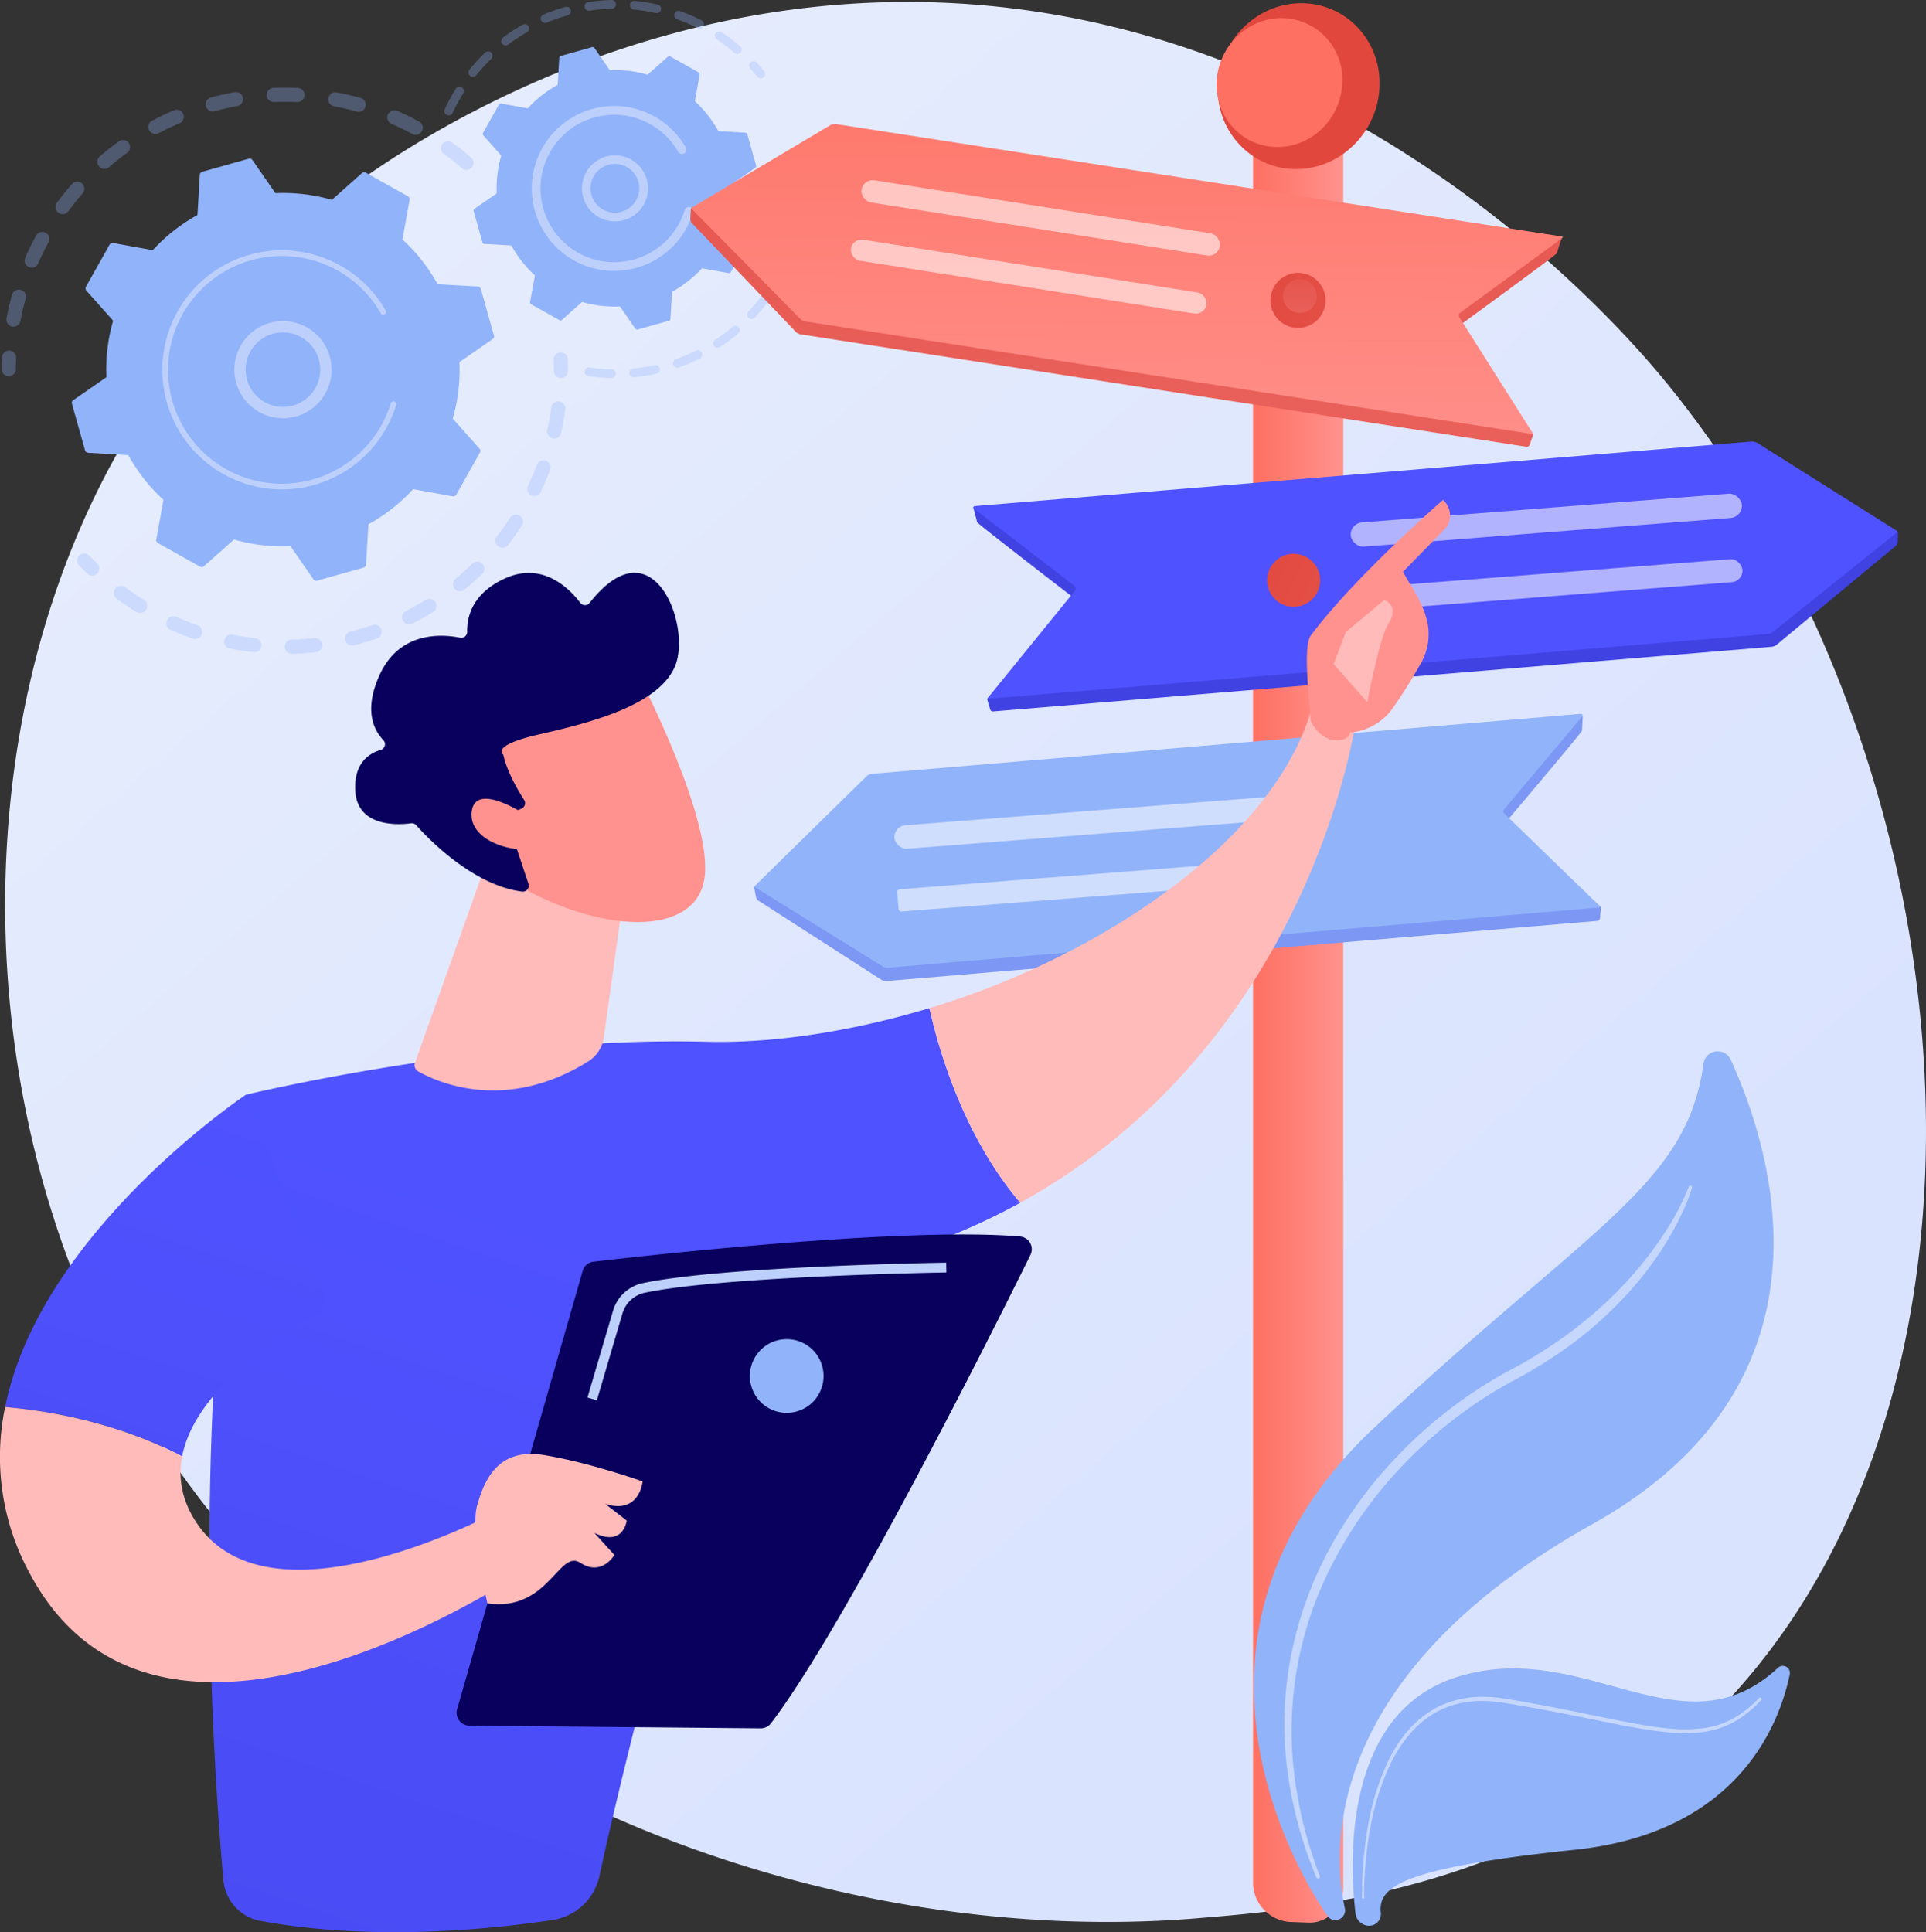 <?xml version="1.0" encoding="UTF-8"?> <svg xmlns="http://www.w3.org/2000/svg" xmlns:xlink="http://www.w3.org/1999/xlink" width="564" height="565.867" viewBox="0 0 564 565.867"><rect x="0" y="0" width="564" height="565.867" fill="#333333" stroke="none"/><defs><linearGradient id="a" x1="0.296" y1="1.131" x2="-0.44" y2="0.337" gradientUnits="objectBoundingBox"><stop offset="0" stop-color="#dae3fe"></stop><stop offset="1" stop-color="#e9effd"></stop></linearGradient><linearGradient id="b" y1="0.5" x2="1" y2="0.5" gradientUnits="objectBoundingBox"><stop offset="0" stop-color="#fe7062"></stop><stop offset="1" stop-color="#ff928e"></stop></linearGradient><linearGradient id="c" x1="-12.093" y1="-0.463" x2="-13.325" y2="1.549" gradientUnits="objectBoundingBox"><stop offset="0" stop-color="#e1473d"></stop><stop offset="1" stop-color="#e9605a"></stop></linearGradient><linearGradient id="d" x1="-15.561" y1="-0.463" x2="-16.794" y2="1.549" xlink:href="#b"></linearGradient><linearGradient id="e" x1="0.849" y1="-1.027" x2="0.849" y2="0.88" xlink:href="#c"></linearGradient><linearGradient id="f" x1="-1.741" y1="-0.497" x2="-1.787" y2="1.135" xlink:href="#b"></linearGradient><linearGradient id="g" x1="0.489" y1="-4.056" x2="0.494" y2="-2.056" gradientUnits="objectBoundingBox"><stop offset="0" stop-color="#4f52ff"></stop><stop offset="1" stop-color="#4042e2"></stop></linearGradient><linearGradient id="h" x1="1.009" y1="-1.103" x2="1.939" y2="-3.687" xlink:href="#g"></linearGradient><linearGradient id="i" x1="0.817" y1="-0.962" x2="-0.637" y2="5.743" xlink:href="#c"></linearGradient><linearGradient id="j" x1="0.459" y1="-1.365" x2="0.512" y2="1.039" xlink:href="#c"></linearGradient><linearGradient id="k" x1="0.817" y1="-0.962" x2="-0.637" y2="5.743" xlink:href="#c"></linearGradient><linearGradient id="o" x1="-0.283" y1="0.004" x2="-0.9" y2="2.09" xlink:href="#g"></linearGradient><linearGradient id="p" x1="17.865" y1="0.416" x2="18.858" y2="0.416" gradientUnits="objectBoundingBox"><stop offset="0" stop-color="#febbba"></stop><stop offset="1" stop-color="#ff928e"></stop></linearGradient><linearGradient id="q" x1="-24.909" y1="1.423" x2="-22.928" y2="4.106" xlink:href="#p"></linearGradient><linearGradient id="r" x1="128.824" y1="0.273" x2="130.826" y2="-1.508" xlink:href="#p"></linearGradient><linearGradient id="s" x1="1.105" y1="0.045" x2="-0.414" y2="5.26" xlink:href="#g"></linearGradient><linearGradient id="t" x1="14.242" y1="0.382" x2="15.244" y2="0.382" xlink:href="#p"></linearGradient><linearGradient id="u" x1="35.612" y1="0.343" x2="36.603" y2="0.343" xlink:href="#p"></linearGradient><linearGradient id="v" x1="7.595" y1="14.786" x2="7.272" y2="13.721" xlink:href="#p"></linearGradient><linearGradient id="w" x1="5.839" y1="10.251" x2="6.043" y2="11.434" gradientUnits="objectBoundingBox"><stop offset="0" stop-color="#09005d"></stop><stop offset="1" stop-color="#1a0f91"></stop></linearGradient><linearGradient id="x" x1="23.496" y1="68.734" x2="22.549" y2="64.121" xlink:href="#p"></linearGradient><linearGradient id="y" x1="13.255" y1="-0.062" x2="13.768" y2="2.428" xlink:href="#w"></linearGradient><linearGradient id="z" x1="44.259" y1="0.5" x2="45.259" y2="0.5" xlink:href="#p"></linearGradient></defs><g transform="translate(-466.521 -468.852)"><path d="M497.562,852.934c56.982,132.708,207.4,189.71,325.248,179.991,32.178-2.653,96.922-7.993,147.474-55.626,97.082-91.477,82.131-282.688-10.8-395.263-11.968-14.5-94.81-111.628-223.9-110.328-94.515.952-160.855,54.15-168.921,60.777a259.563,259.563,0,0,0-52.922,59.83C466.138,666.476,461.954,770,497.562,852.934Z" transform="translate(-5.943 -2.266)" fill="url(#a)"></path><g transform="translate(467.006 468.852)"><g transform="translate(0 25.658)"><g opacity="0.3"><path d="M612.039,618.585a2.076,2.076,0,0,1-2.929.2c-1.679-1.463-3.447-2.876-5.254-4.2a2.076,2.076,0,0,1-.473-2.868l.023-.033a2.076,2.076,0,0,1,2.9-.449c1.9,1.392,3.763,2.878,5.531,4.419a2.076,2.076,0,0,1,.336,2.756A2.1,2.1,0,0,1,612.039,618.585Zm-17.421-9.828c-1.969-1.063-4-2.052-6.046-2.939a2.076,2.076,0,1,1,1.655-3.807c2.149.934,4.29,1.974,6.363,3.092a2.076,2.076,0,0,1,.841,2.813,2.151,2.151,0,0,1-.13.209A2.076,2.076,0,0,1,594.618,608.757Zm-16.339-6.582c-2.151-.6-4.354-1.106-6.549-1.515a2.076,2.076,0,1,1,.761-4.081c2.311.431,4.632.968,6.9,1.6a2.076,2.076,0,1,1-1.109,4Zm-17.4-2.763c-2.232-.1-4.5-.1-6.725-.014a2.076,2.076,0,1,1-.169-4.148c2.348-.1,4.73-.09,7.08.014a2.076,2.076,0,0,1-.185,4.148ZM543.3,600.595c-2.194.4-4.4.893-6.562,1.477a2.076,2.076,0,1,1-1.081-4.008c2.272-.613,4.6-1.136,6.9-1.553a2.076,2.076,0,1,1,.739,4.085Zm-16.883,5.044c-2.055.873-4.1,1.846-6.071,2.891a2.076,2.076,0,0,1-1.943-3.669c2.077-1.1,4.227-2.123,6.389-3.043a2.076,2.076,0,1,1,1.624,3.821Zm-48.976,59.528a2.076,2.076,0,0,1-1.656-2.424c.435-2.308.976-4.629,1.609-6.9a2.076,2.076,0,0,1,4,1.116c-.6,2.153-1.115,4.356-1.527,6.548a2.074,2.074,0,0,1-2.424,1.656Zm33.64-50.872c-1.808,1.308-3.581,2.71-5.27,4.168a2.076,2.076,0,1,1-2.713-3.143c1.779-1.535,3.646-3.012,5.55-4.389a2.076,2.076,0,1,1,2.433,3.364Zm-28.758,33.451a2.076,2.076,0,0,1-1.071-2.733c.94-2.152,1.986-4.292,3.107-6.36A2.076,2.076,0,1,1,488,640.63c-1.065,1.966-2.059,4-2.952,6.044a2.078,2.078,0,0,1-2.734,1.071Zm15.745-21.588c-1.469,1.678-2.885,3.442-4.208,5.243a2.076,2.076,0,0,1-3.372-2.421l.026-.036c1.392-1.9,2.883-3.754,4.428-5.521a2.076,2.076,0,0,1,3.262,2.559C498.158,626.042,498.112,626.1,498.063,626.157Z" transform="translate(-474.356 -595.181)" fill="#91b3fa"></path><path d="M472.685,981.2a2.064,2.064,0,0,0,.376-1.181c0-1.07.033-2.158.081-3.234a2.076,2.076,0,1,0-4.147-.188c-.052,1.131-.081,2.275-.087,3.4a2.076,2.076,0,0,0,3.776,1.2Z" transform="translate(-468.909 -897.55)" fill="#91b3fa"></path></g><g transform="translate(22.096 77.567)" opacity="0.3"><path d="M583.812,1272.405a2.076,2.076,0,0,0-.252-2.68c-.767-.746-1.532-1.521-2.272-2.3a2.076,2.076,0,0,0-3.015,2.855c.78.823,1.585,1.639,2.392,2.425a2.075,2.075,0,0,0,3.147-.3Z" transform="translate(-577.703 -1207.941)" fill="#91b3fa"></path><path d="M746.028,1089.882a2.076,2.076,0,1,1-3.276-2.551c1.341-1.722,2.629-3.528,3.845-5.388a2.076,2.076,0,0,1,3.476,2.272q-.79,1.209-1.614,2.381C747.675,1087.711,746.858,1088.817,746.028,1089.882Zm6.812-14.55a2.076,2.076,0,0,1-.984-2.765c.943-1.989,1.814-4.038,2.585-6.093a2.076,2.076,0,1,1,3.886,1.459c-.812,2.163-1.728,4.321-2.721,6.413a2.128,2.128,0,0,1-.178.306A2.077,2.077,0,0,1,752.84,1075.332Zm-14.356,22.979c-1.655,1.611-3.4,3.174-5.191,4.644a2.076,2.076,0,0,1-2.635-3.209c1.7-1.4,3.358-2.88,4.929-4.41a2.076,2.076,0,0,1,2.9,2.974Zm20.6-39.65a2.076,2.076,0,0,1-1.568-2.482c.484-2.144.881-4.334,1.182-6.509a2.076,2.076,0,1,1,4.112.568c-.316,2.291-.735,4.6-1.244,6.855a2.072,2.072,0,0,1-2.481,1.568Zm-35,50.85c-1.967,1.207-4.014,2.347-6.083,3.388a2.076,2.076,0,1,1-1.866-3.709c1.965-.989,3.909-2.071,5.777-3.218a2.076,2.076,0,1,1,2.172,3.539Zm-16.506,7.771c-2.189.75-4.435,1.416-6.675,1.98a2.076,2.076,0,1,1-1.013-4.026c2.129-.536,4.263-1.169,6.344-1.881a2.076,2.076,0,1,1,1.345,3.927Zm-17.808,3.99c-2.3.255-4.639.416-6.948.479a2.076,2.076,0,1,1-.112-4.15c2.194-.059,4.415-.212,6.6-.455a2.076,2.076,0,0,1,.458,4.127Zm-18.254.01c-2.3-.254-4.618-.609-6.887-1.056a2.076,2.076,0,1,1,.8-4.073c2.154.424,4.354.761,6.54,1a2.076,2.076,0,0,1-.456,4.127Zm-17.819-4c-2.183-.753-4.363-1.609-6.48-2.546a2.076,2.076,0,0,1,1.679-3.8c2.011.89,4.081,1.7,6.155,2.419a2.076,2.076,0,1,1-1.354,3.924Zm-16.488-7.81c-1.45-.892-2.89-1.839-4.28-2.816q-.755-.531-1.494-1.075a2.053,2.053,0,0,1-.442-2.9,2.076,2.076,0,0,1,2.9-.442q.7.517,1.42,1.022c1.322.929,2.69,1.829,4.068,2.677a2.075,2.075,0,0,1,.68,2.855c-.023.037-.046.073-.071.108A2.075,2.075,0,0,1,637.21,1109.469Z" transform="translate(-619.84 -1033.502)" fill="#91b3fa"></path><path d="M1268.541,983.683a2.07,2.07,0,0,0,.377-1.192c0-1.124-.024-2.269-.071-3.4a2.076,2.076,0,1,0-4.148.171c.045,1.078.067,2.166.068,3.233a2.076,2.076,0,0,0,3.775,1.192Z" transform="translate(-1125.169 -977.097)" fill="#91b3fa"></path></g><g transform="translate(20.545 20.776)"><path d="M689.85,735.666a.97.97,0,0,0-.878-.706l-11.788-.687a51.446,51.446,0,0,0-10.3-13.1l2.107-11.611a.971.971,0,0,0-.48-1.019l-12.351-6.934a.97.97,0,0,0-1.12.121l-8.816,7.845a51.44,51.44,0,0,0-16.548-1.971l-6.725-9.706a.97.97,0,0,0-1.06-.381l-13.636,3.83a.97.97,0,0,0-.706.878l-.687,11.788a51.436,51.436,0,0,0-13.1,10.3L582.15,722.2a.969.969,0,0,0-1.019.48L574.2,735.031a.97.97,0,0,0,.121,1.12l7.845,8.816a51.435,51.435,0,0,0-1.971,16.549l-9.707,6.725a.97.97,0,0,0-.381,1.06l3.83,13.636a.97.97,0,0,0,.877.706l11.789.687a51.432,51.432,0,0,0,10.3,13.1l-2.107,11.611a.97.97,0,0,0,.48,1.019L607.622,817a.97.97,0,0,0,1.12-.121l8.816-7.845A51.436,51.436,0,0,0,634.106,811l6.725,9.707a.97.97,0,0,0,1.06.382l13.636-3.83a.97.97,0,0,0,.706-.877l.687-11.789a51.434,51.434,0,0,0,13.1-10.3l11.611,2.107a.971.971,0,0,0,1.019-.48l6.934-12.351a.971.971,0,0,0-.121-1.12l-7.845-8.816a51.442,51.442,0,0,0,1.971-16.549l9.707-6.725a.97.97,0,0,0,.382-1.06Z" transform="translate(-570.067 -697.477)" fill="#91b3fa"></path><g transform="translate(47.587 47.594)"><path d="M828.938,955.841a14.229,14.229,0,1,1,1.324-1.618A14.254,14.254,0,0,1,828.938,955.841ZM807.7,946.334a10.916,10.916,0,1,0,2.991-7.8,11.081,11.081,0,0,0-1.025,1.253A10.836,10.836,0,0,0,807.7,946.334Z" transform="translate(-804.37 -931.814)" fill="#bdd0fb"></path></g><g transform="translate(26.505 26.881)"><path d="M764.2,885.012a35.69,35.69,0,0,0,1.917-3.044h0q.28-.5.543-1a35.232,35.232,0,0,0,2.183-5.164l.024-.072c.022-.068.045-.137.066-.206.043-.134.085-.268.126-.4a.83.83,0,1,0-1.587-.49,33.385,33.385,0,0,1-30.071,23.488,33.144,33.144,0,0,1-18.136-4.211,33.862,33.862,0,0,1-2.9-1.829,33.349,33.349,0,0,1,35.554-56.327,33.359,33.359,0,0,1,12.618,12.5.83.83,0,1,0,1.441-.824,35.011,35.011,0,1,0-50.571,46,35.686,35.686,0,0,0,3.048,1.919A35.015,35.015,0,0,0,764.2,885.012Z" transform="translate(-700.571 -829.829)" fill="#bdd0fb"></path></g></g></g><g transform="translate(129.631 0)"><g opacity="0.3"><path d="M1551.118,561.531a1.282,1.282,0,0,0-.047-1.536c-.678-.851-1.391-1.694-2.12-2.5a1.282,1.282,0,0,0-1.906,1.715c.694.772,1.374,1.574,2.022,2.387a1.283,1.283,0,0,0,1.8.2A1.3,1.3,0,0,0,1551.118,561.531Z" transform="translate(-1457.443 -539.151)" fill="#91b3fa"></path><path d="M1193.937,484.219a1.282,1.282,0,0,1-1.809.128,53.271,53.271,0,0,0-4.239-3.312q-.463-.325-.935-.642a1.283,1.283,0,0,1-.349-1.779,1.327,1.327,0,0,1,1.78-.349q.494.332.978.672a55.658,55.658,0,0,1,4.444,3.473,1.282,1.282,0,0,1,.21,1.7C1193.993,484.151,1193.966,484.185,1193.937,484.219Zm-12.6-7.121a53.151,53.151,0,0,0-5.975-2.584,1.282,1.282,0,1,1,.871-2.412,55.628,55.628,0,0,1,6.263,2.709,1.283,1.283,0,0,1,.563,1.724,1.3,1.3,0,0,1-.1.158A1.282,1.282,0,0,1,1181.338,477.1Zm-12.225-4.41a52.638,52.638,0,0,0-6.428-1.037,1.282,1.282,0,0,1,.251-2.552,55.331,55.331,0,0,1,6.742,1.088,1.282,1.282,0,0,1-.564,2.5Zm-12.935-1.272a52.837,52.837,0,0,0-6.485.567,1.282,1.282,0,0,1-.382-2.536,55.587,55.587,0,0,1,6.8-.595,1.282,1.282,0,0,1,.066,2.564Zm-12.854,1.925a53.412,53.412,0,0,0-6.153,2.125,1.282,1.282,0,0,1-.983-2.368,56.059,56.059,0,0,1,6.449-2.228,1.283,1.283,0,0,1,.688,2.471Zm-12,4.986a52.6,52.6,0,0,0-5.443,3.559,1.282,1.282,0,0,1-1.534-2.055,55.206,55.206,0,0,1,5.71-3.733,1.282,1.282,0,1,1,1.267,2.229Zm-10.409,7.766a52.732,52.732,0,0,0-4.407,4.791,1.283,1.283,0,0,1-1.991-1.618,55.623,55.623,0,0,1,4.622-5.022,1.282,1.282,0,0,1,1.776,1.85Zm-13.007,16.428a1.281,1.281,0,0,1-.619-1.7,55.744,55.744,0,0,1,2.792-5.231c.154-.258.312-.513.47-.767a1.282,1.282,0,0,1,2.172,1.364c-.15.237-.3.477-.444.724a53.2,53.2,0,0,0-2.667,4.994,1.282,1.282,0,0,1-1.7.619Z" transform="translate(-1107.172 -468.852)" fill="#91b3fa"></path></g><g transform="translate(41.082 51.887)" opacity="0.3"><path d="M1363.538,798.729a55.88,55.88,0,0,1-4.251,5.194,1.282,1.282,0,0,1-1.882-1.742,53.061,53.061,0,0,0,4.055-4.954,1.282,1.282,0,0,1,2.089,1.488Zm1.855-5.17a1.281,1.281,0,0,1-.5-1.742,53.637,53.637,0,0,0,2.76-5.781,1.282,1.282,0,0,1,2.377.965,56.02,56.02,0,0,1-2.894,6.058,1.239,1.239,0,0,1-.074.118A1.282,1.282,0,0,1,1365.393,793.558Zm-10.961,15.006a55.587,55.587,0,0,1-5.382,4.014,1.283,1.283,0,0,1-1.406-2.145,53.216,53.216,0,0,0,5.135-3.827,1.282,1.282,0,1,1,1.653,1.959Zm16.165-27.028a1.282,1.282,0,0,1-.905-1.571,52.664,52.664,0,0,0,1.283-6.275,1.282,1.282,0,1,1,2.539.359,54.982,54.982,0,0,1-1.345,6.581,1.282,1.282,0,0,1-1.571.905ZM1343.224,815.9a55.736,55.736,0,0,1-6.188,2.6,1.282,1.282,0,1,1-.848-2.42,52.76,52.76,0,0,0,5.9-2.48,1.283,1.283,0,0,1,1.135,2.3Zm-12.644,4.438a56.1,56.1,0,0,1-6.632,1.045,1.282,1.282,0,1,1-.245-2.552,53.518,53.518,0,0,0,6.327-1,1.282,1.282,0,0,1,.551,2.5Zm-13.345,1.283a55.315,55.315,0,0,1-6.692-.577,1.282,1.282,0,0,1,.375-2.537,52.442,52.442,0,0,0,6.381.549,1.282,1.282,0,0,1,1.25,1.314,1.267,1.267,0,0,1-.232.7A1.281,1.281,0,0,1,1317.235,821.626Z" transform="translate(-1309.448 -762.786)" fill="#91b3fa"></path><path d="M1617.085,729.547a1.278,1.278,0,0,0,.232-.714c.02-1.1.006-2.2-.038-3.278a1.282,1.282,0,1,0-2.563.106c.043,1.028.055,2.08.037,3.127a1.282,1.282,0,0,0,2.332.759Z" transform="translate(-1552.716 -724.326)" fill="#91b3fa"></path></g><g transform="translate(8.571 13.778)"><path d="M1229.527,562.244a.65.65,0,0,0-.587-.473l-7.889-.46a34.42,34.42,0,0,0-6.891-8.767l1.41-7.77a.649.649,0,0,0-.321-.682l-8.264-4.64a.649.649,0,0,0-.749.081l-5.9,5.249a34.416,34.416,0,0,0-11.073-1.319l-4.5-6.495a.649.649,0,0,0-.709-.255l-9.125,2.563a.648.648,0,0,0-.472.587l-.46,7.888a34.414,34.414,0,0,0-8.767,6.892l-7.77-1.41a.649.649,0,0,0-.682.321l-4.64,8.265a.65.65,0,0,0,.081.749l5.249,5.9a34.409,34.409,0,0,0-1.319,11.073l-6.5,4.5a.649.649,0,0,0-.255.709l2.563,9.125a.649.649,0,0,0,.587.472l7.889.46a34.42,34.42,0,0,0,6.891,8.767l-1.41,7.77a.649.649,0,0,0,.321.682l8.265,4.64a.649.649,0,0,0,.749-.081l5.9-5.249a34.42,34.42,0,0,0,11.073,1.319l4.5,6.5a.649.649,0,0,0,.709.255l9.125-2.563a.65.65,0,0,0,.473-.587l.46-7.888a34.426,34.426,0,0,0,8.767-6.892l7.77,1.41a.65.65,0,0,0,.682-.321l4.64-8.265a.649.649,0,0,0-.081-.749l-5.249-5.9a34.419,34.419,0,0,0,1.319-11.073l6.5-4.5a.649.649,0,0,0,.255-.709Z" transform="translate(-1149.374 -536.69)" fill="#91b3fa"></path><g transform="translate(31.678 31.677)"><path d="M1322.074,709.022a9.669,9.669,0,1,1,.91-1.113A9.878,9.878,0,0,1,1322.074,709.022Zm-11.947-1.5a7.133,7.133,0,0,0,10.086-.267h0a7.134,7.134,0,0,0-10.353-9.818,7.292,7.292,0,0,0-.663.811A7.146,7.146,0,0,0,1310.127,707.526Z" transform="translate(-1305.344 -692.656)" fill="#bdd0fb"></path></g><g transform="translate(17.009 17.245)"><path d="M1277.036,659.665q.7-1,1.309-2.078a24.3,24.3,0,0,0,1.964-4.513l.066-.211a1.282,1.282,0,1,0-2.45-.756,21.654,21.654,0,0,1-1.815,4.223h0c-.041.074-.083.147-.125.22a21.375,21.375,0,0,1-7.357,7.593,21.7,21.7,0,0,1-5.317,2.35l-.046.014-.141.04a21.447,21.447,0,0,1-16.406-1.96,21.858,21.858,0,0,1-1.88-1.183,21.59,21.59,0,1,1,31.185-28.371,1.282,1.282,0,1,0,2.226-1.273,24.154,24.154,0,1,0-34.889,31.739,24.718,24.718,0,0,0,2.1,1.324A24.188,24.188,0,0,0,1277.036,659.665Z" transform="translate(-1233.122 -621.6)" fill="#bdd0fb"></path></g></g></g></g><g transform="translate(668.675 469.792)"><path d="M2299.609,679.256v509.806a10.554,10.554,0,0,1-3.682,8.284,9.611,9.611,0,0,1-6.431,2.243l-5.583-.206a11.589,11.589,0,0,1-10.734-11.278V680.12Z" transform="translate(-2108.401 -637.463)" fill="url(#b)"></path><g transform="translate(154.106 0)"><path d="M2269.7,496.985a25.356,25.356,0,0,1-10.954,20.834,23.815,23.815,0,0,1-12.822,4.235,22.763,22.763,0,0,1-6.736-.794,22.356,22.356,0,0,1-4.581-1.815c-.365-.2-.729-.4-1.086-.618a23.453,23.453,0,0,1-11.21-20.258c0-13.369,10.555-24.589,23.613-25.071C2259.029,473.013,2269.7,483.524,2269.7,496.985Z" transform="translate(-2221.967 -473.482)" fill="url(#c)"></path><path d="M2257.476,513.163a19.714,19.714,0,0,1-8.517,16.2,18.515,18.515,0,0,1-9.969,3.293,17.7,17.7,0,0,1-5.237-.618,17.411,17.411,0,0,1-3.562-1.411c-.283-.154-.567-.308-.844-.48a18.234,18.234,0,0,1-8.716-15.75c0-10.394,8.206-19.117,18.359-19.492A17.917,17.917,0,0,1,2257.476,513.163Z" transform="translate(-2220.632 -490.542)" fill="url(#d)"></path></g><g transform="translate(0 35.382)"><path d="M1462.03,680.576l2.029,1.049,38.449-23.574,188.3,27.835,26.337,3.013-1.554,4.916c-.21.529-30.175,22.364-30.175,22.364l23.322,30.609-1.122,3.148a.805.805,0,0,1-.873.543l-24.214-3.751-188.4-29.185a2.434,2.434,0,0,1-1.388-.729l-30.3-31.718a2.117,2.117,0,0,1-.572-1.582Z" transform="translate(-1461.861 -655.947)" fill="url(#e)"></path><path d="M1506.015,647.726l212.507,32.919a.234.234,0,0,1,.09.419l-29.945,21.905a.979.979,0,0,0-.245,1.3l21.416,33.828a.233.233,0,0,1-.221.359l-212.641-32.94a2.875,2.875,0,0,1-1.605-.826l-31.691-32.1a.3.3,0,0,1,.061-.467L1504.1,648.1A2.879,2.879,0,0,1,1506.015,647.726Z" transform="translate(-1463.244 -647.693)" fill="url(#f)"></path></g><g transform="translate(18.654 208.113)"><path d="M1553.707,1549.045l2.156.527,30.887-31.143,184.123-16.867,24.572-3.07a.826.826,0,0,1,.927.863l-.213,4.018c-.077.549-23.43,28.106-23.43,28.106l29.034,23.624-.337,3.238a.783.783,0,0,1-.7.714l-23.716,2.007-184.532,15.614a2.362,2.362,0,0,1-1.477-.372l-35.874-23.074a2.065,2.065,0,0,1-.9-1.366Z" transform="translate(-1553.707 -1498.42)" fill="#7d97f4"></path><path d="M1588.979,1515.724l207.527-17.559a.48.48,0,0,1,.408.787l-22.85,27.145a.964.964,0,0,0,.066,1.29l27.983,27.119a.222.222,0,0,1-.136.381L1593.7,1572.51a2.785,2.785,0,0,1-1.7-.414l-37.275-23.112a.292.292,0,0,1-.051-.457l32.586-32A2.791,2.791,0,0,1,1588.979,1515.724Z" transform="translate(-1554.406 -1498.163)" fill="#91b3fa"></path><g transform="translate(40.844 23.736)"><rect width="117.581" height="6.901" rx="3.45" transform="translate(0 9.163) rotate(-4.469)" fill="#fff" opacity="0.56"></rect><path d="M1876.162,1713.479l-114.747,8.969a.781.781,0,0,1-.837-.715l-.389-4.972a.781.781,0,0,1,.716-.837l114.747-8.969a.781.781,0,0,1,.837.716l.389,4.972A.781.781,0,0,1,1876.162,1713.479Z" transform="translate(-1759.095 -1688.283)" fill="#fff" opacity="0.56"></path></g></g><g transform="translate(82.842 128.382)"><path d="M2140.563,1140.331l-2.236.89-38.762-25.093-201.729,15.479-28.089,1.6,1.146,4.395c.179.523,30.138,23.582,30.138,23.582l-27.242,28.146.927,3.108a.836.836,0,0,0,.88.577l25.955-2.156,201.952-16.775a2.755,2.755,0,0,0,1.531-.62l34.722-28.8a2.007,2.007,0,0,0,.737-1.493Z" transform="translate(-1869.748 -1113.989)" fill="url(#g)"></path><path d="M2097.653,1105.606l-227.32,18.882a.411.411,0,0,0-.216.735l29.507,22.669a.892.892,0,0,1,.149,1.273l-25.48,31.357a.228.228,0,0,0,.2.371l227.936-18.934a3.26,3.26,0,0,0,1.769-.7l36.229-29.078a.279.279,0,0,0-.026-.454l-40.746-25.641A3.249,3.249,0,0,0,2097.653,1105.606Z" transform="translate(-1869.913 -1105.595)" fill="url(#h)"></path><g transform="translate(110.268 14.989)"><rect width="114.88" height="7.115" rx="3.558" transform="translate(0 8.952) rotate(-4.469)" fill="#fff" opacity="0.56"></rect><rect width="113.974" height="6.748" rx="3.374" transform="translate(1.088 28.066) rotate(-4.469)" fill="#fff" opacity="0.56"></rect></g></g><g transform="translate(168.687 77.774)"><circle cx="8.071" cy="8.071" r="8.071" transform="translate(0 15.933) rotate(-80.783)" fill="url(#i)"></circle><circle cx="4.952" cy="4.952" r="4.952" transform="translate(4.857 3.023)" fill="url(#j)"></circle></g><g transform="translate(167.317 159.655)"><circle cx="7.773" cy="7.773" r="7.773" transform="translate(0 15.131) rotate(-76.717)" fill="url(#k)"></circle><circle cx="4.77" cy="4.77" r="4.77" transform="translate(5.111 3.345)" fill="url(#j)"></circle></g><g transform="translate(165.726 231.109)"><circle cx="8.075" cy="8.075" r="8.075" transform="translate(0 11.42) rotate(-45)" fill="url(#k)"></circle><circle cx="4.955" cy="4.955" r="4.955" transform="matrix(0.23, -0.973, 0.973, 0.23, 6.01, 13.82)" fill="url(#j)"></circle></g><g transform="translate(46.551 51.344)"><rect width="106.221" height="6.579" rx="3.29" transform="translate(4.1 0) rotate(8.967)" fill="#fff" opacity="0.56"></rect><rect width="105.384" height="6.239" rx="3.119" transform="translate(0.972 17.423) rotate(8.967)" fill="#fff" opacity="0.56"></rect></g></g><g transform="translate(466.521 615.264)"><g transform="translate(61.314 58.873)"><path d="M913.893,1932.388c-64-1.668-134.794,15.522-134.794,15.522-16.855,93.007-9.439,198.206-6.57,230.067a13.323,13.323,0,0,0,10.893,11.895c33.071,6.078,67.948,2.391,85.492-.28a16.6,16.6,0,0,0,13.733-12.942c11.593-53.964,44.713-173.019,44.713-173.019,31.311-3.583,57.16-12.36,78.49-24.087-16-18.913-23.406-42.855-26.585-57C956.568,1929.364,933.632,1932.9,913.893,1932.388Z" transform="translate(-768.414 -1832.587)" fill="url(#o)"></path><path d="M1931.178,1486.935c-6.216-7.655-12.052-7.323-12.052-7.323-9.8,39.7-61.651,74.673-112.542,89.958,3.179,14.142,10.58,38.084,26.585,57C1917.829,1580.024,1931.178,1486.935,1931.178,1486.935Z" transform="translate(-1595.732 -1479.61)" fill="url(#p)"></path></g><g transform="translate(382.699 0)"><path d="M2363.329,1257.851c.638,2.1-7.012,5.21-11.417-3.387-.117-4.1-2.443-21.689.038-25.006,13.218-17.664,38.727-39.721,38.727-39.721a6.019,6.019,0,0,1,.674,8.37l-12.394,12.667c2.523,4.662,5.616,8.608,7.03,14.233a17.2,17.2,0,0,1-1.835,12.64c-2.191,3.86-5.178,8.877-7.994,12.8A16.981,16.981,0,0,1,2363.329,1257.851Z" transform="translate(-2350.811 -1189.737)" fill="url(#q)"></path><path d="M2404.215,1333.9l-11.273,9.373-3.6,9.405,9.865,11.156s3.531-18.7,6.062-22.726S2406.523,1335.111,2404.215,1333.9Z" transform="translate(-2381.515 -1304.624)" fill="url(#r)"></path></g><path d="M568.367,2109.64l-23.959-62.213s-60.175,40.052-70.5,91.464c11.289.94,31.817,4.074,51.841,14.426C530.4,2129.039,568.367,2109.64,568.367,2109.64Z" transform="translate(-472.408 -1873.23)" fill="url(#s)"></path><path d="M614.171,2527.333s-67.488,37.3-89.829,4.687c-4.638-6.771-5.7-13.466-4.479-19.828-20.024-10.352-40.552-13.486-51.842-14.426a71.094,71.094,0,0,0,7.262,48.806c38.982,72.953,147.613-2.6,147.613-2.6Z" transform="translate(-466.521 -2232.104)" fill="url(#t)"></path><path d="M1085.311,1712.1l-20.928,58.7a2.121,2.121,0,0,0,.943,2.565c5.522,3.122,25.439,12.185,49.688-2.867a9.993,9.993,0,0,0,4.67-7.093l7.081-50.914Z" transform="translate(-942.857 -1606.006)" fill="url(#u)"></path><g transform="translate(104.008 21.347)"><path d="M1183.259,1445.635s21.963,42.312,18.934,59.29-30.735,15.493-54.806,1.451l-16.479-45.619Z" transform="translate(-1099.979 -1415.009)" fill="url(#v)"></path><path d="M1027.313,1363.894a1.735,1.735,0,0,0,.782-2.532c-1.766-2.754-5.071-8.371-6.1-13.27,0,0-4-2.613,10.29-5.889s35.592-8.368,40.175-20.458c4.469-11.787-6.692-41.643-25.178-18.115a1.735,1.735,0,0,1-2.75-.007c-2.956-3.924-10.748-12.086-21.721-7.288-10.268,4.49-11.491,11.971-11.387,15.749a1.725,1.725,0,0,1-2.061,1.747c-5.16-1.035-17.557-2-23.469,10.67-4.869,10.436-1.825,16.4.97,19.328a1.729,1.729,0,0,1-.768,2.865c-3.407,1.008-7.821,3.847-7.458,11.811.5,11.01,12.814,10.157,16.322,9.689a1.737,1.737,0,0,1,1.536.56c2.972,3.352,16.369,17.594,31,19.435a1.75,1.75,0,0,0,1.858-2.295l-6.162-18.484a1.743,1.743,0,0,1,.963-2.152Z" transform="translate(-978.622 -1294.841)" fill="url(#w)"></path><path d="M1163.524,1626.12s-15.82-11.077-17.071-1.888,14.212,13.464,21.924,10.106Z" transform="translate(-1112.31 -1554.427)" fill="url(#x)"></path></g><g transform="translate(133.71 215.116)"><path d="M1125.013,2387.956l36.763-128.386a3.745,3.745,0,0,1,3.167-2.7c6.661-.777,25.962-2.959,48.246-4.844,26.842-2.271,58.015-4.11,76.642-2.545a3.756,3.756,0,0,1,3.071,5.406c-10.592,21.431-54.164,108.6-75.984,137.162a3.768,3.768,0,0,1-3.031,1.488l-85.3-.793A3.757,3.757,0,0,1,1125.013,2387.956Z" transform="translate(-1124.866 -2248.902)" fill="url(#y)"></path><path d="M1155.41,2609.081s-5.121-21.058-3.055-28.529,6.068-17.076,19.409-14.942,29.078,7.755,29.078,7.755-.795,9.732-10.934,6.592l6.288,4.865s-.9,7.792-9.463,3.629l5.848,6.452s-3.678,6.4-9.979,2.295S1173.279,2611.617,1155.41,2609.081Z" transform="translate(-1146.38 -2501.046)" fill="url(#z)"></path><path d="M1547.675,2410.663a10.792,10.792,0,1,0,10.792-10.792A10.791,10.791,0,0,0,1547.675,2410.663Z" transform="translate(-1461.803 -2369.209)" fill="#91b3fa"></path><path d="M1316.284,2329.857l7.485-25.392a8.7,8.7,0,0,1,6.542-6.11c23.46-4.895,87.672-5.933,88.318-5.942l-.042-2.869c-2.649.041-65.135,1.053-88.862,6a11.572,11.572,0,0,0-8.709,8.105l-7.485,25.391Z" transform="translate(-1275.213 -2281.289)" fill="#bdd0fb"></path></g></g><g transform="translate(833.685 776.737)"><path d="M2297.731,2239.175a2.835,2.835,0,0,1-1.863-1.182c-6.376-9.194-52.584-81.026,13.958-143.207,63.17-59.03,91.32-70.664,96.157-106.379a4.206,4.206,0,0,1,7.995-1.162c13.009,28.638,32.577,95.121-40.526,136.009-80.64,45.1-75.825,97.527-72.474,112.488a2.843,2.843,0,0,1-3.247,3.432Z" transform="translate(-2274.322 -1984.779)" fill="#91b3fa"></path><path d="M2421.1,2947.009a4.1,4.1,0,0,1-3.394-3.541c-1.5-12.282-4.676-58.1,29.356-69.133,37.464-12.147,66.262,23.3,94.351-2.824a2.067,2.067,0,0,1,3.442,1.917c-2.876,14.025-14.713,46.346-62.943,51.383-51.624,5.391-57.6,11.1-56.793,18.45a3.449,3.449,0,0,1-4.018,3.747Z" transform="translate(-2387.922 -2690.964)" fill="#91b3fa"></path><path d="M2437.695,2179.145a52.894,52.894,0,0,1-2.876,7.386c-1.119,2.387-2.353,4.719-3.682,7s-2.745,4.509-4.282,6.655-3.117,4.264-4.812,6.29a114.031,114.031,0,0,1-23.441,21.2,145.377,145.377,0,0,1-13.555,8.142,122.987,122.987,0,0,0-13.114,8.185,132.171,132.171,0,0,0-22.879,20.768,122.794,122.794,0,0,0-17.207,25.637,105.705,105.705,0,0,0-10.651,60.155,125,125,0,0,0,7.519,30.135.539.539,0,0,1-1,.4,121.4,121.4,0,0,1-8.36-30.3,104.211,104.211,0,0,1,.377-31.525,109.5,109.5,0,0,1,9.6-30.1,122.577,122.577,0,0,1,17.471-26.348,135.13,135.13,0,0,1,23.323-21.347,126.137,126.137,0,0,1,13.411-8.449l3.423-1.868c1.141-.6,2.251-1.261,3.361-1.919l1.667-.982,1.635-1.033,1.636-1.033,1.605-1.079a125.788,125.788,0,0,0,12.292-9.38,112.254,112.254,0,0,0,10.992-10.879,106.026,106.026,0,0,0,9.4-12.3,75.84,75.84,0,0,0,7.205-13.691l.012-.031a.492.492,0,0,1,.93.32Z" transform="translate(-2309.398 -2139.164)" fill="#fff" opacity="0.47"></path><path d="M2430.026,2974.176a6.2,6.2,0,0,0,.068-1.264l.007-1.257q.015-1.257.062-2.512.094-2.511.293-5.016c.27-3.339.676-6.669,1.243-9.974a74.878,74.878,0,0,1,5.782-19.252,42.446,42.446,0,0,1,5.334-8.6,30.052,30.052,0,0,1,7.593-6.744,27.084,27.084,0,0,1,9.533-3.56,30.278,30.278,0,0,1,5.08-.461,37.162,37.162,0,0,1,5.081.281c1.692.208,3.324.5,4.978.782l4.941.874q4.936.9,9.853,1.887c6.557,1.3,13.088,2.726,19.642,3.932,3.278.6,6.565,1.129,9.865,1.461a46.609,46.609,0,0,0,9.881.063,25.291,25.291,0,0,0,9.338-2.84,30.8,30.8,0,0,0,7.718-6.085.439.439,0,0,1,.642.6,31.747,31.747,0,0,1-7.884,6.358,26.355,26.355,0,0,1-9.682,3.069,47.635,47.635,0,0,1-10.123-.032c-3.35-.327-6.665-.856-9.961-1.446-6.591-1.194-13.121-2.6-19.673-3.882s-13.131-2.513-19.689-3.489a35.911,35.911,0,0,0-4.914-.307,29.108,29.108,0,0,0-4.89.408,25.934,25.934,0,0,0-9.154,3.344,28.946,28.946,0,0,0-7.362,6.451,41.686,41.686,0,0,0-5.269,8.355,74.034,74.034,0,0,0-5.9,18.966c-.6,3.274-1.031,6.579-1.332,9.9q-.224,2.488-.342,4.985c-.038.832-.068,1.664-.086,2.5l-.02,1.248a4.838,4.838,0,0,0,.089,1.241.382.382,0,1,1-.74.189A.388.388,0,0,1,2430.026,2974.176Z" transform="translate(-2398.397 -2726.497)" fill="#fff" opacity="0.47"></path></g></g></svg> 
